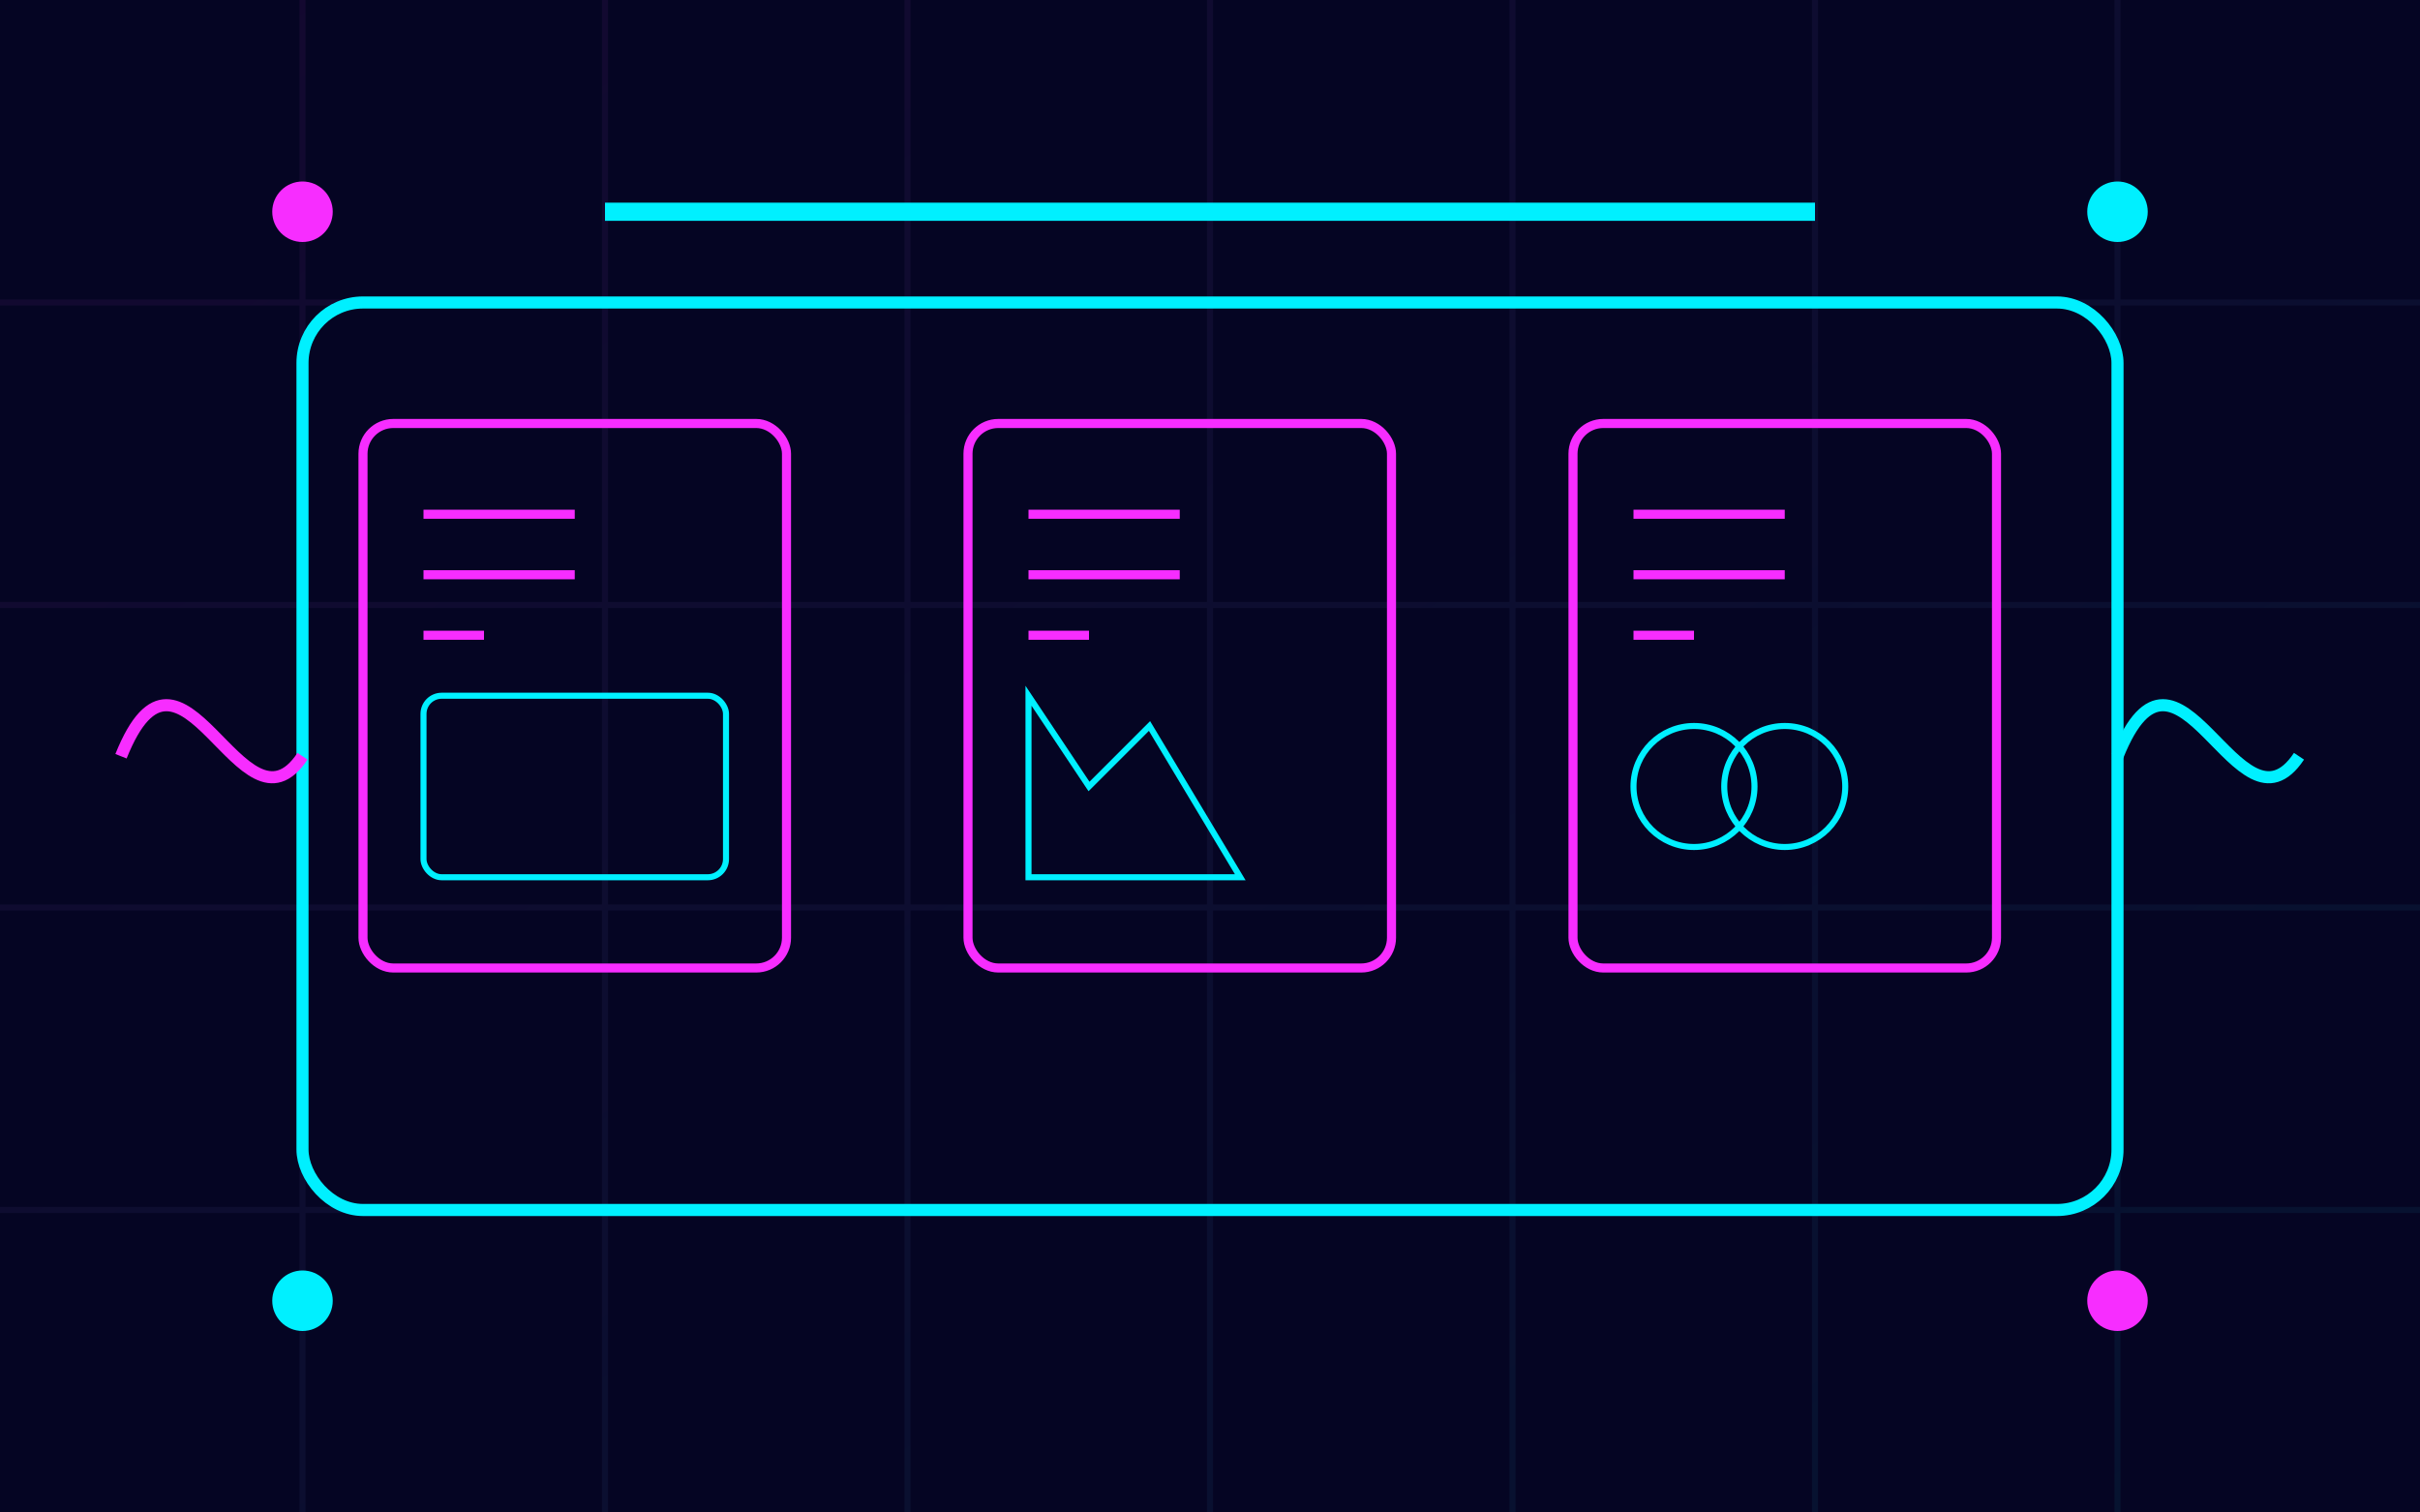 <svg xmlns="http://www.w3.org/2000/svg" width="400" height="250" viewBox="0 0 400 250">
  <defs>
    <filter id="neon-glow" x="-50%" y="-50%" width="200%" height="200%">
      <feGaussianBlur stdDeviation="2" result="blur" />
      <feFlood flood-color="#00f0ff" flood-opacity="0.8" result="color" />
      <feComposite in="color" in2="blur" operator="in" result="glow" />
      <feComposite in="SourceGraphic" in2="glow" operator="over" />
    </filter>
    <filter id="neon-purple" x="-50%" y="-50%" width="200%" height="200%">
      <feGaussianBlur stdDeviation="2" result="blur" />
      <feFlood flood-color="#f72dff" flood-opacity="0.8" result="color" />
      <feComposite in="color" in2="blur" operator="in" result="glow" />
      <feComposite in="SourceGraphic" in2="glow" operator="over" />
    </filter>
    <linearGradient id="grid-gradient" x1="0%" y1="0%" x2="100%" y2="100%">
      <stop offset="0%" stop-color="#f72dff" stop-opacity="0.2" />
      <stop offset="100%" stop-color="#00f0ff" stop-opacity="0.2" />
    </linearGradient>
  </defs>
  
  <!-- Background -->
  <rect x="0" y="0" width="400" height="250" fill="#050523" />
  
  <!-- Grid Pattern -->
  <path d="M0 50h400 M0 100h400 M0 150h400 M0 200h400
         M50 0v250 M100 0v250 M150 0v250 M200 0v250 M250 0v250 M300 0v250 M350 0v250" 
      stroke="url(#grid-gradient)" stroke-width="1" opacity="0.3" />
      
  <!-- Blog Preview Frame -->
  <rect x="50" y="50" width="300" height="150" rx="10" fill="none" stroke="#00f0ff" stroke-width="2" filter="url(#neon-glow)" />
  
  <!-- Blog Post Cards -->
  <g transform="translate(100, 100)">
    <!-- Card 1 -->
    <rect x="-40" y="-30" width="70" height="90" rx="5" fill="none" stroke="#f72dff" stroke-width="1.5" filter="url(#neon-purple)" />
    <line x1="-30" y1="-15" x2="-5" y2="-15" stroke="#f72dff" stroke-width="1.5" />
    <line x1="-30" y1="-5" x2="-5" y2="-5" stroke="#f72dff" stroke-width="1.5" />
    <line x1="-30" y1="5" x2="-20" y2="5" stroke="#f72dff" stroke-width="1.5" />
    <rect x="-30" y="15" width="50" height="30" rx="3" fill="none" stroke="#00f0ff" stroke-width="1" />
  </g>
  
  <g transform="translate(200, 100)">
    <!-- Card 2 -->
    <rect x="-40" y="-30" width="70" height="90" rx="5" fill="none" stroke="#f72dff" stroke-width="1.5" filter="url(#neon-purple)" />
    <line x1="-30" y1="-15" x2="-5" y2="-15" stroke="#f72dff" stroke-width="1.5" />
    <line x1="-30" y1="-5" x2="-5" y2="-5" stroke="#f72dff" stroke-width="1.5" />
    <line x1="-30" y1="5" x2="-20" y2="5" stroke="#f72dff" stroke-width="1.5" />
    <path d="M-30 15 l10 15 l10 -10 l15 25 h-35 z" fill="none" stroke="#00f0ff" stroke-width="1" />
  </g>
  
  <g transform="translate(300, 100)">
    <!-- Card 3 -->
    <rect x="-40" y="-30" width="70" height="90" rx="5" fill="none" stroke="#f72dff" stroke-width="1.5" filter="url(#neon-purple)" />
    <line x1="-30" y1="-15" x2="-5" y2="-15" stroke="#f72dff" stroke-width="1.5" />
    <line x1="-30" y1="-5" x2="-5" y2="-5" stroke="#f72dff" stroke-width="1.5" />
    <line x1="-30" y1="5" x2="-20" y2="5" stroke="#f72dff" stroke-width="1.5" />
    <circle cx="-20" cy="30" r="10" fill="none" stroke="#00f0ff" stroke-width="1" />
    <circle cx="-5" cy="30" r="10" fill="none" stroke="#00f0ff" stroke-width="1" />
  </g>
  
  <!-- Decorative Elements -->
  <path d="M20 125 C 30 100, 40 140, 50 125" stroke="#f72dff" stroke-width="2" fill="none" filter="url(#neon-purple)" />
  <path d="M350 125 C 360 100, 370 140, 380 125" stroke="#00f0ff" stroke-width="2" fill="none" filter="url(#neon-glow)" />
  
  <!-- Title Simulation -->
  <line x1="100" y1="35" x2="300" y2="35" stroke="#00f0ff" stroke-width="3" filter="url(#neon-glow)" />
  
  <!-- Decorative Circles -->
  <circle cx="50" cy="35" r="5" fill="#f72dff" filter="url(#neon-purple)" />
  <circle cx="350" cy="35" r="5" fill="#00f0ff" filter="url(#neon-glow)" />
  <circle cx="50" cy="215" r="5" fill="#00f0ff" filter="url(#neon-glow)" />
  <circle cx="350" cy="215" r="5" fill="#f72dff" filter="url(#neon-purple)" />
</svg>